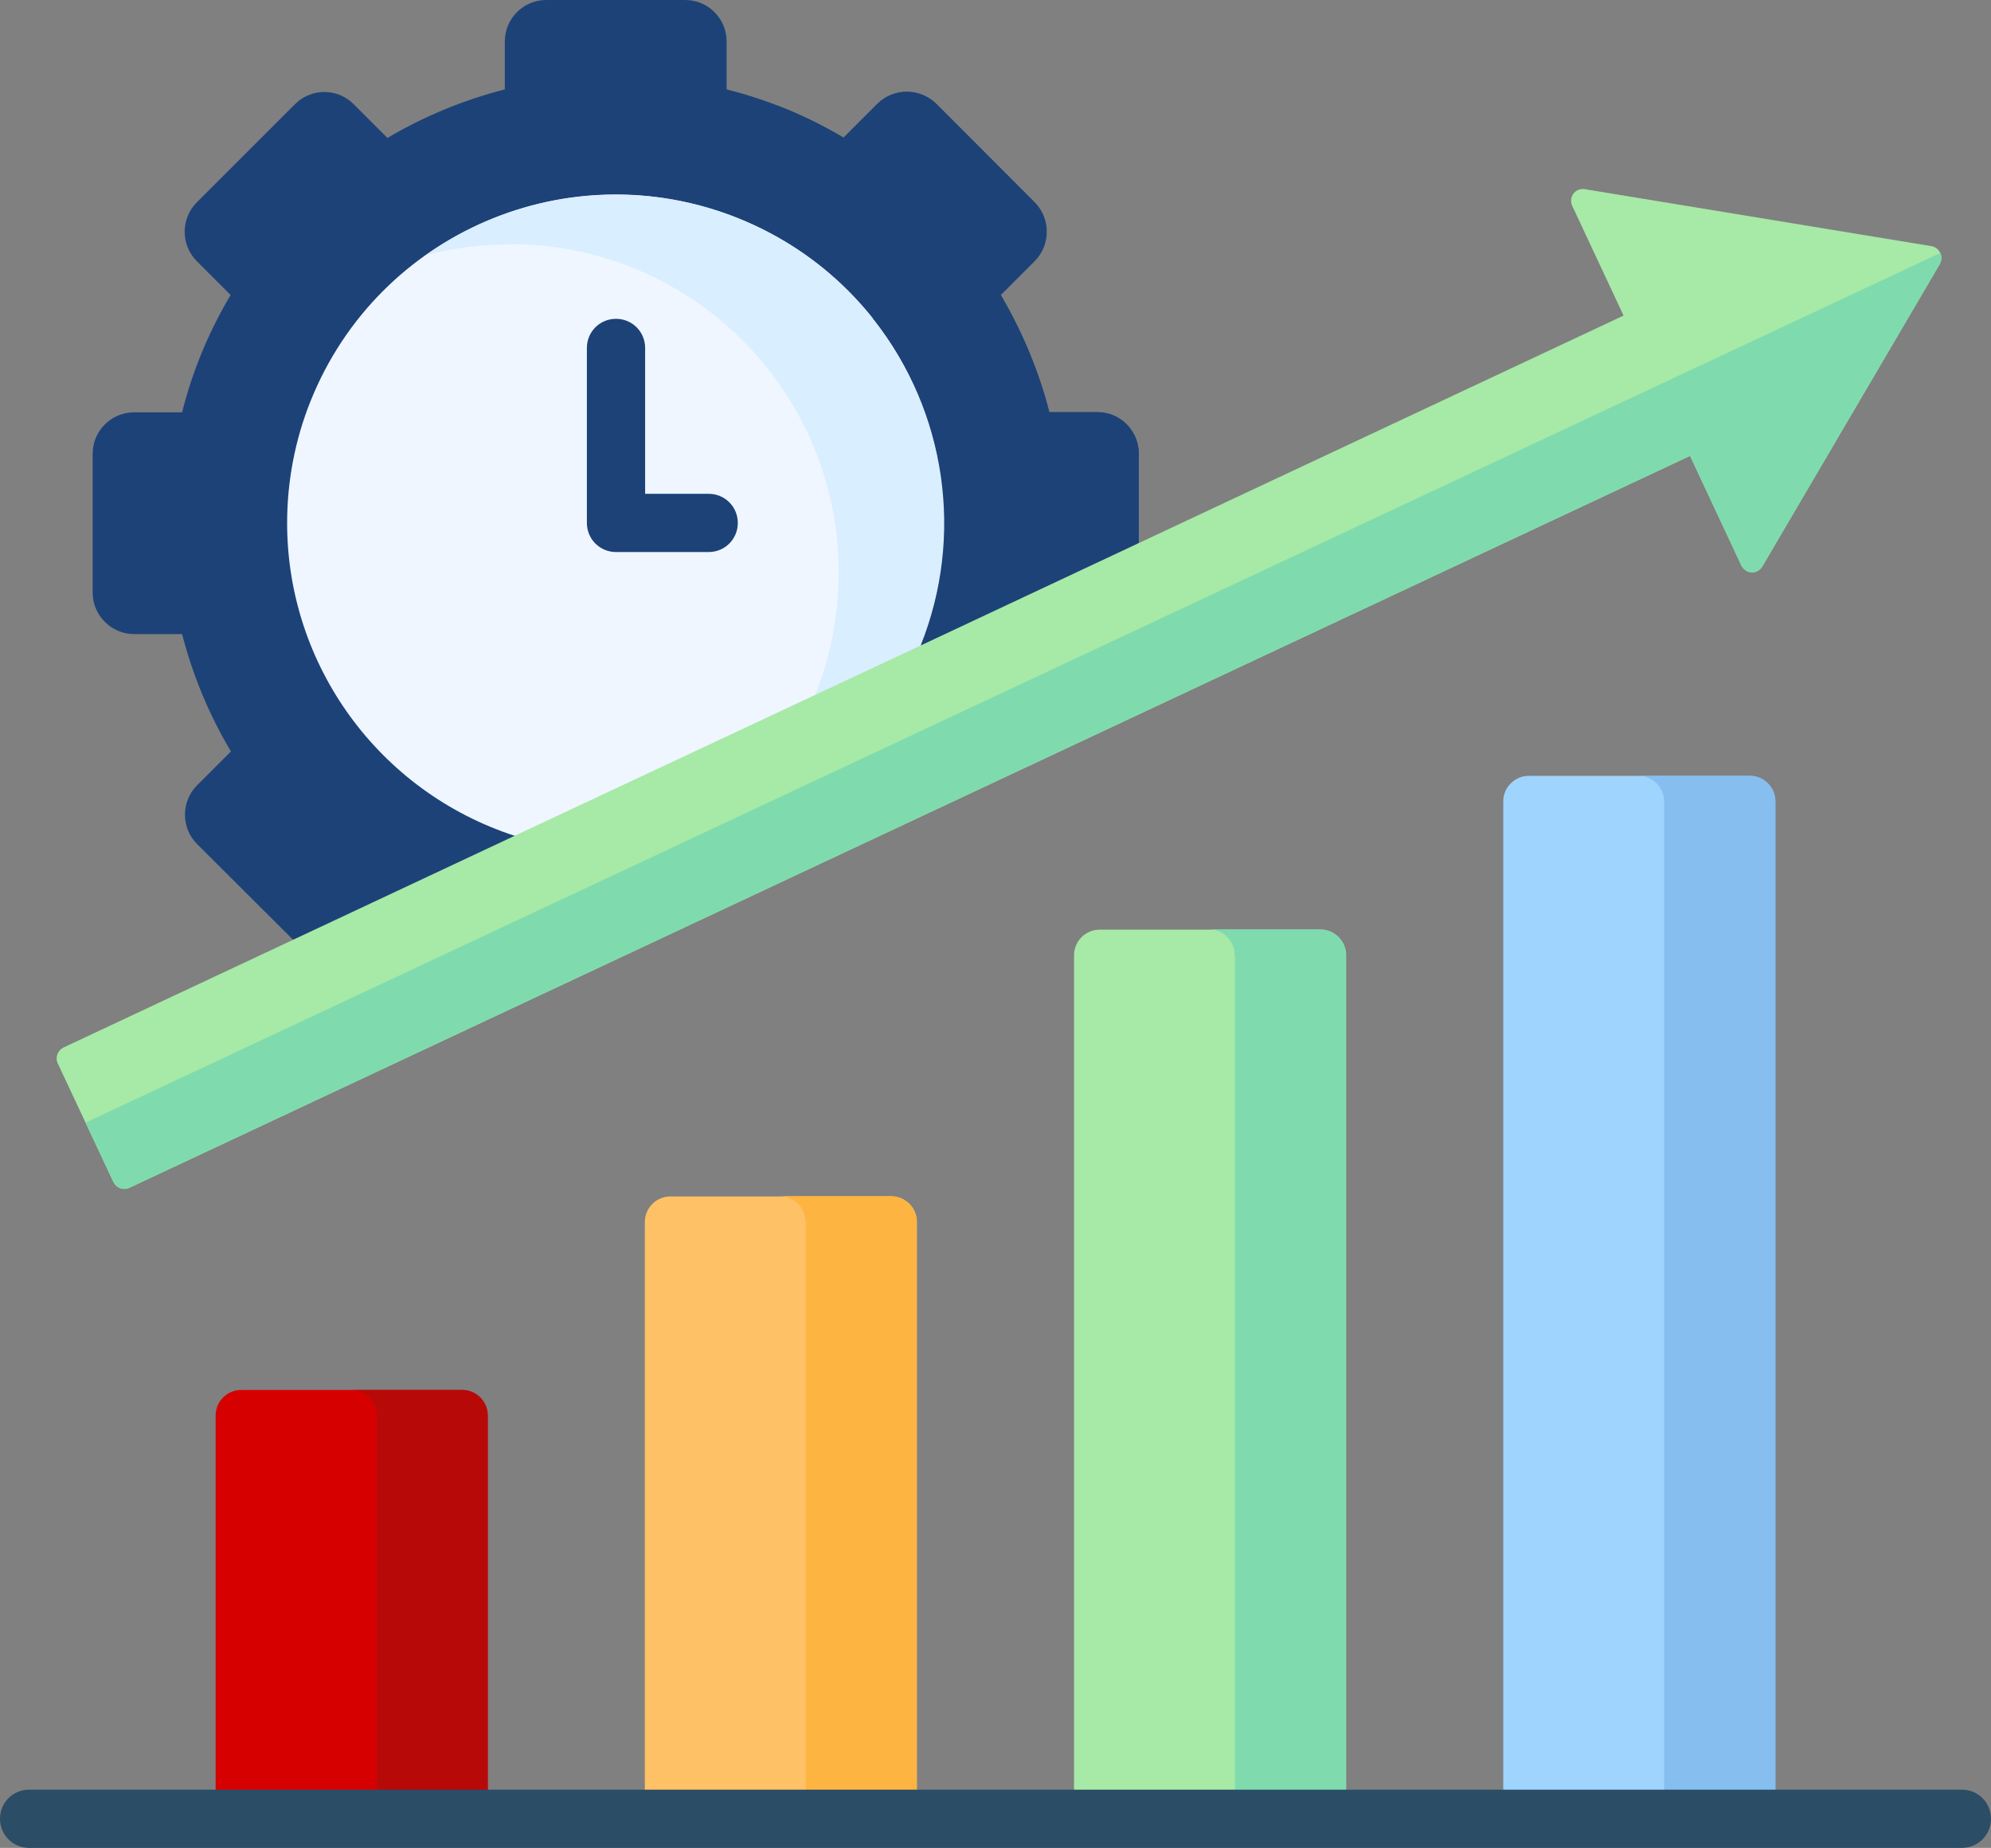 <?xml version="1.0" encoding="UTF-8"?>
<svg xmlns="http://www.w3.org/2000/svg" id="Layer_2" data-name="Layer 2" viewBox="0 0 67.68 62.83">
  <rect x="0" y="0" width="67.68" height="62.83" fill="#808080" stroke="none"/>
  <defs>
    <style>
      .cls-1, .cls-2 {
        fill: #1d4278;
      }

      .cls-3 {
        fill: #2b4d66;
      }

      .cls-4 {
        fill: #7fdbae;
      }

      .cls-4, .cls-5, .cls-2, .cls-6, .cls-7, .cls-8, .cls-9, .cls-10, .cls-11, .cls-12, .cls-13 {
        fill-rule: evenodd;
      }

      .cls-5 {
        fill: #85beef;
      }

      .cls-6 {
        fill: #a7e9a6;
      }

      .cls-7 {
        fill: #d70000;
      }

      .cls-8 {
        fill: #d9eeff;
      }

      .cls-9 {
        fill: #fdb441;
      }

      .cls-10 {
        fill: #fec165;
      }

      .cls-11 {
        fill: #9fd4fe;
      }

      .cls-12 {
        fill: #b80909;
      }

      .cls-13 {
        fill: #eff6ff;
      }
    </style>
  </defs>
  <g id="Layer_1-2" data-name="Layer 1">
    <g id="Web_1920_1" data-name="Web 1920 1">
      <g id="Group_5677" data-name="Group 5677">
        <path id="Path_11734" data-name="Path 11734" class="cls-2" d="m29.63,26.45l9.08-7.98v-3.04c0-.78-.63-1.41-1.41-1.41h-1.63c-.36-1.4-.92-2.74-1.65-3.99l1.15-1.15c.55-.55.55-1.45,0-2l-3.33-3.34c-.55-.55-1.45-.55-2,0l-1.15,1.15c-1.24-.74-2.59-1.3-3.99-1.65v-1.63c0-.78-.63-1.41-1.41-1.41h-4.72c-.78,0-1.41.63-1.41,1.41v1.63c-1.4.36-2.74.91-3.99,1.65l-1.15-1.15c-.55-.55-1.44-.55-1.99,0l-3.34,3.34c-.55.55-.55,1.45,0,2l1.15,1.15c-.74,1.24-1.3,2.59-1.65,3.99h-1.63c-.78,0-1.41.63-1.41,1.41v4.72c0,.78.64,1.41,1.41,1.41h1.63c.36,1.4.92,2.75,1.66,3.99l-1.15,1.15c-.55.55-.55,1.45,0,2l3.27,3.26,19.68-5.51Z"></path>
        <path id="Path_11735" data-name="Path 11735" class="cls-13" d="m9.76,17.78c0,4.85,3.13,9.14,7.74,10.64l7-1.22,6.8-5.25c2.3-5.73-.48-12.23-6.21-14.53s-12.23.48-14.53,6.21c-.53,1.32-.8,2.73-.8,4.16Z"></path>
        <path id="Path_11736" data-name="Path 11736" class="cls-8" d="m17.34,8.3c6.17,0,11.17,5,11.17,11.17,0,1.42-.27,2.83-.8,4.16l.09,1.67,3.5-3.35c2.3-5.73-.49-12.23-6.21-14.53-3.52-1.41-7.52-.94-10.62,1.26.94-.25,1.9-.37,2.87-.37Z"></path>
        <path id="Path_11737" data-name="Path 11737" class="cls-2" d="m29.7,10.86c2.47,3.14,3.08,7.37,1.6,11.08l7.41-3.48v-3.04c0-.78-.63-1.41-1.41-1.41h-1.63c-.36-1.4-.92-2.74-1.66-3.99l1.15-1.15c.55-.55.55-1.45,0-2l-3.34-3.34c-.55-.55-1.45-.55-2,0l-1.15,1.15c-.72-.43-1.48-.8-2.27-1.1,1.56,2.19,2.67,4.66,3.29,7.28Z"></path>
        <path id="Path_11738" data-name="Path 11738" class="cls-1" d="m24.09,18.77h-3.15c-.55,0-.99-.44-.99-.99v-5.95c0-.55.44-.99.99-.99s.99.44.99.99v4.96h2.16c.55,0,.99.44.99.99s-.44.99-.99.99h0Z"></path>
        <path id="Path_11739" data-name="Path 11739" class="cls-6" d="m65.95,8.96l-6.05,10.31c-.12.19-.36.25-.55.13-.06-.04-.12-.1-.15-.16l-1.75-3.74L4.39,40.39c-.2.09-.43,0-.53-.19l-1.9-4.05c-.09-.2,0-.43.19-.53l7.8-3.66,7.54-3.54,13.8-6.47,7.41-3.48,16.49-7.74-1.75-3.74c-.09-.2,0-.44.2-.53.07-.03.15-.04.22-.03l11.8,1.94c.22.04.36.25.32.46,0,.04-.02.09-.04.12h0Zm-29.44,52.88h9.25v-29.36c0-.48-.39-.87-.87-.87h-7.51c-.48,0-.87.39-.87.87v29.37h0Z"></path>
        <path id="Path_11740" data-name="Path 11740" class="cls-10" d="m21.92,61.84h9.25v-20.29c0-.48-.39-.87-.87-.87h-7.51c-.48,0-.87.39-.87.87v20.29h0Z"></path>
        <path id="Path_11741" data-name="Path 11741" class="cls-7" d="m7.33,61.84h9.25v-13.71c0-.48-.39-.87-.87-.87h-7.51c-.48,0-.87.39-.87.87v13.71Z"></path>
        <path id="Path_11742" data-name="Path 11742" class="cls-11" d="m51.1,61.84h9.25V27.25c0-.48-.39-.87-.87-.87h-7.51c-.48,0-.87.39-.87.87v34.59h0Z"></path>
        <path id="Path_11743" data-name="Path 11743" class="cls-12" d="m12.8,48.13v13.71h3.78v-13.71c0-.48-.39-.87-.87-.87h-7.51s-.06,0-.09,0h3.82c.48,0,.87.39.87.87Z"></path>
        <path id="Path_11744" data-name="Path 11744" class="cls-9" d="m27.39,41.55v20.28h3.77v-20.29c0-.48-.39-.87-.87-.87h-7.51s-.06,0-.09,0h3.82c.48,0,.87.39.87.87Z"></path>
        <path id="Path_11745" data-name="Path 11745" class="cls-4" d="m41.98,32.48v29.36h3.77v-29.37c0-.48-.39-.87-.87-.87h-7.51s-.06,0-.09,0h3.82c.48,0,.87.39.87.87Z"></path>
        <path id="Path_11746" data-name="Path 11746" class="cls-5" d="m56.57,27.25v34.59h3.78V27.25c0-.48-.39-.87-.87-.87h-7.51s-.06,0-.09,0h3.82c.48,0,.87.39.87.87Z"></path>
        <path id="Path_11747" data-name="Path 11747" class="cls-4" d="m65.95,8.96l-6.05,10.31c-.12.19-.36.25-.55.13-.06-.04-.12-.1-.15-.16l-1.75-3.74L4.39,40.39c-.2.09-.43,0-.53-.19l-.95-2.03,63.05-29.57c.06.12.05.25-.01.36Z"></path>
        <path id="Path_11748" data-name="Path 11748" class="cls-3" d="m66.69,62.83H.99c-.55,0-.99-.44-.99-.99s.44-.99.99-.99h65.7c.55,0,.99.44.99.99s-.44.99-.99.99h0Z"></path>
      </g>
    </g>
  </g>
</svg>
